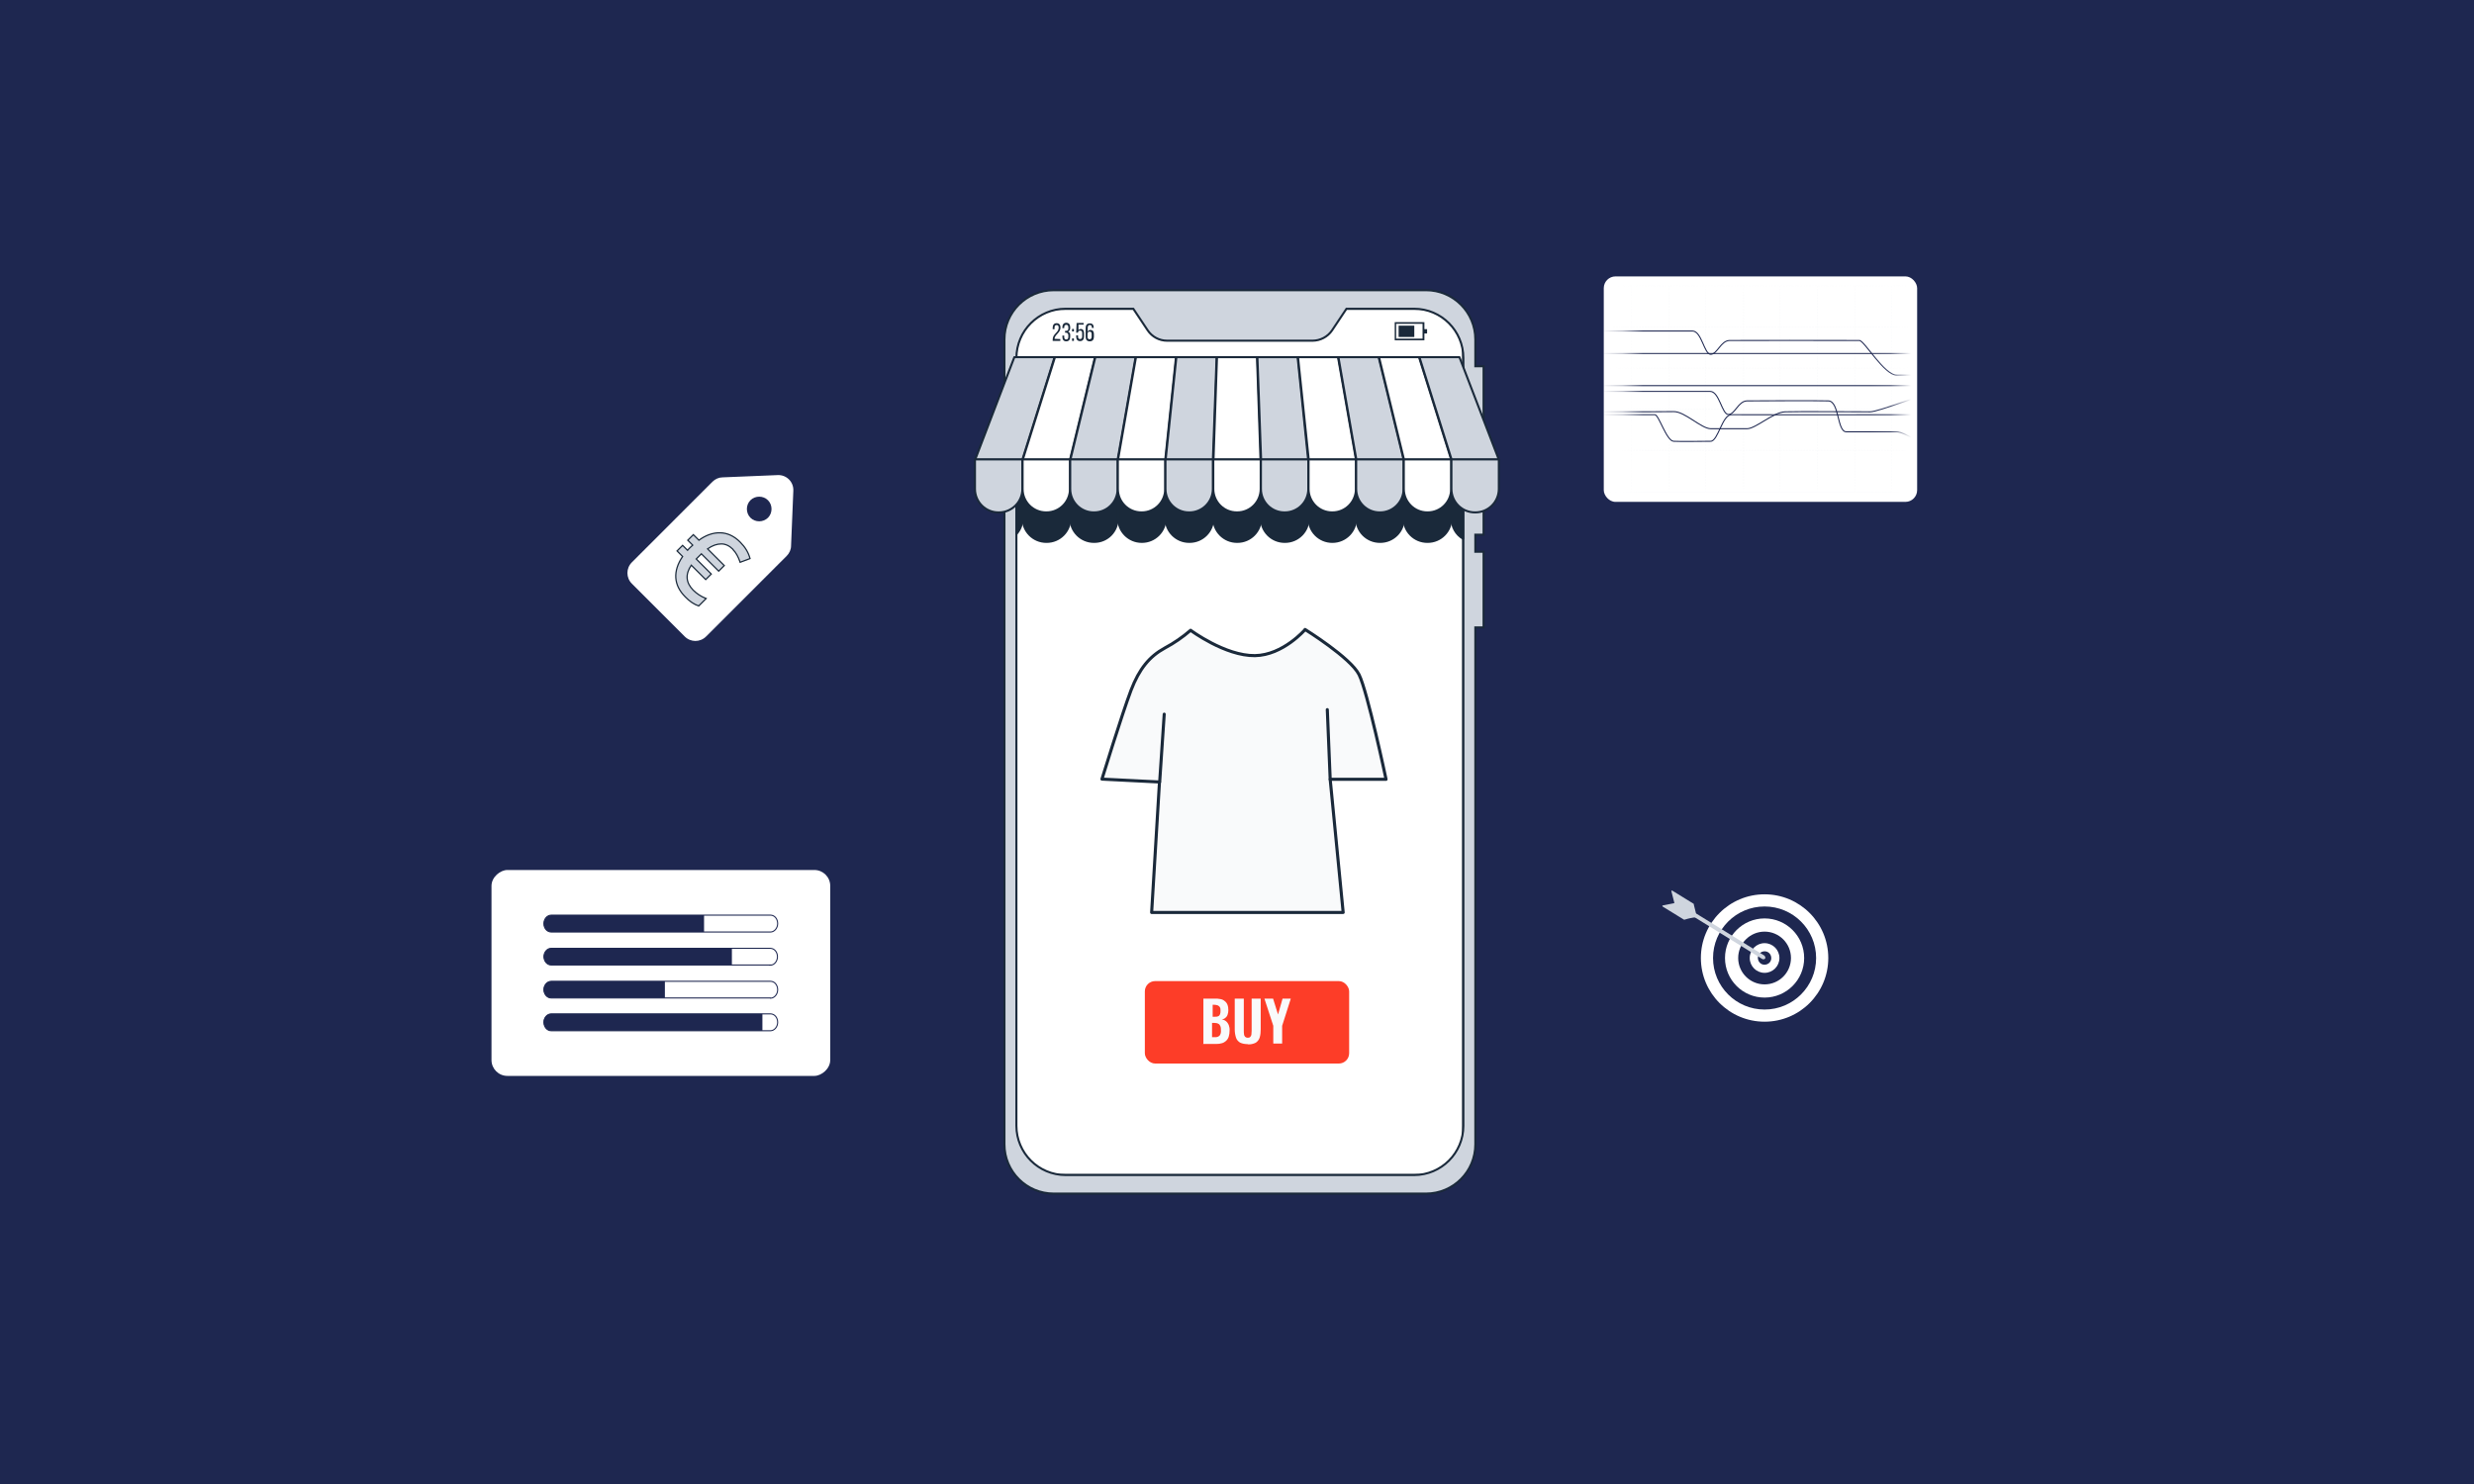 <?xml version="1.0" encoding="UTF-8"?>
<svg id="Layer_1" data-name="Layer 1" xmlns="http://www.w3.org/2000/svg" xmlns:xlink="http://www.w3.org/1999/xlink" viewBox="0 0 120 72">
  <defs>
    <style>
      .cls-1 {
        mask: url(#mask);
      }

      .cls-2, .cls-3, .cls-4, .cls-5, .cls-6, .cls-7, .cls-8, .cls-9 {
        stroke: #1a293a;
      }

      .cls-2, .cls-3, .cls-4, .cls-5, .cls-9 {
        stroke-width: .1px;
      }

      .cls-2, .cls-4, .cls-10, .cls-5, .cls-11, .cls-6, .cls-7, .cls-12 {
        stroke-linecap: round;
      }

      .cls-2, .cls-4, .cls-5, .cls-6, .cls-7 {
        stroke-linejoin: round;
      }

      .cls-2, .cls-13 {
        fill: #1a293a;
      }

      .cls-14 {
        fill: #d9d9d9;
      }

      .cls-3, .cls-4, .cls-15 {
        fill: #fff;
      }

      .cls-3, .cls-16, .cls-8, .cls-9 {
        stroke-miterlimit: 10;
      }

      .cls-16 {
        stroke-width: .05px;
      }

      .cls-16, .cls-10, .cls-11, .cls-7, .cls-12 {
        fill: none;
      }

      .cls-16, .cls-12 {
        stroke: #1e2750;
      }

      .cls-17 {
        fill: #fd3d28;
      }

      .cls-10 {
        stroke-dasharray: .07 .07;
      }

      .cls-10, .cls-11 {
        stroke: #f9fafb;
        stroke-width: .03px;
      }

      .cls-5, .cls-8, .cls-9, .cls-18 {
        fill: #cfd5de;
      }

      .cls-19 {
        fill: #1e2750;
      }

      .cls-6, .cls-20 {
        fill: #f9fafb;
      }

      .cls-6, .cls-7 {
        stroke-width: .15px;
      }

      .cls-12 {
        stroke-width: .05px;
      }

      .cls-8 {
        stroke-width: .06px;
      }
    </style>
    <mask id="mask" x="73.19" y="13.86" width="24.58" height="10.04" maskUnits="userSpaceOnUse">
      <g id="mask0_841_14013" data-name="mask0 841 14013">
        <rect class="cls-14" x="78.87" y="13.88" width="13.19" height="10"/>
      </g>
    </mask>
  </defs>
  <rect class="cls-19" width="120" height="72"/>
  <g>
    <g id="freepik--Device--inject-263">
      <path class="cls-3" d="M70.97,17.03v37.93c0,1.13-.92,2.05-2.05,2.05h-17.58c-1.13,0-2.05-.92-2.05-2.05h0V17.03c0-1.13.92-2.05,2.05-2.05h17.58c1.13,0,2.05.92,2.05,2.05Z"/>
      <g>
        <path class="cls-13" d="M51.44,15.89c0,.26-.29.35-.29.55h0s.28.01.28.01v.09h-.37v-.07c0-.28.29-.33.29-.57,0-.09-.03-.13-.1-.13s-.1.05-.1.12v.08h-.09v-.07c0-.13.06-.22.19-.22s.19.09.19.22Z"/>
        <path class="cls-13" d="M51.91,15.89v.02c0,.07-.03.15-.1.18.07.03.11.1.1.18v.07c0,.13-.06.22-.19.22s-.19-.08-.19-.22v-.06h.09v.07c0,.08.03.12.1.12s.1-.05.1-.13v-.07c0-.08-.04-.12-.11-.13h-.05v-.09h.06c.06,0,.1-.04.1-.1,0,0,0-.01,0-.02v-.04c0-.09-.03-.13-.1-.13s-.1.05-.1.12v.04h-.09v-.04c0-.13.06-.22.19-.22s.19.09.19.22Z"/>
        <path class="cls-13" d="M52.09,15.96v.12h-.09v-.12h.09ZM52.09,16.42v.12h-.09v-.12h.09Z"/>
        <path class="cls-13" d="M52.29,16.03s.07-.07.13-.07c.11,0,.16.08.16.2v.17c0,.13-.06.22-.19.22s-.19-.08-.19-.22v-.06h.09v.06c0,.08.03.12.1.12s.1-.05.1-.12v-.17c0-.08-.03-.12-.1-.12-.05,0-.1.03-.1.08,0,0,0,0,0,0v.02h-.09l.02-.47h.34v.08h-.25v.26Z"/>
        <path class="cls-13" d="M53.05,15.89v.02h-.09v-.02c0-.08-.03-.12-.1-.12s-.1.05-.1.14v.19c.02-.06.08-.1.14-.09.11,0,.16.08.16.2v.13c0,.13-.06.22-.2.22s-.2-.08-.2-.22v-.43c0-.13.06-.22.2-.22s.19.08.19.21ZM52.75,16.21v.13c0,.08.03.12.1.12s.1-.05.1-.12v-.13c0-.08-.03-.12-.1-.12s-.1.04-.1.12Z"/>
      </g>
      <g>
        <path class="cls-13" d="M69.09,16.51h-1.44v-.88h1.44v.88ZM67.72,16.43h1.28v-.72h-1.28v.72Z"/>
        <rect class="cls-13" x="67.84" y="15.8" width=".76" height=".55"/>
        <rect class="cls-13" x="69.04" y="15.97" width=".18" height=".21"/>
      </g>
      <path class="cls-9" d="M71.56,16.48v1.29h.4v3.67h-.4v.83h.4v3.67h-.4v.83h.4v3.67h-.4v25.08c0,1.32-1.07,2.39-2.39,2.39,0,0,0,0,0,0h-18.06c-1.32,0-2.39-1.07-2.39-2.39h0v-31.15h-.29v-3.67h.29v-4.23c0-1.32,1.07-2.39,2.39-2.39h18.06c1.32,0,2.39,1.07,2.39,2.39ZM65.31,14.98l-.7,1.05c-.21.31-.57.5-.95.5h-7.05c-.38,0-.73-.19-.94-.5l-.7-1.05h-3.28c-1.32,0-2.39,1.07-2.39,2.39h0v37.25c0,1.32,1.07,2.39,2.39,2.39h16.9c1.32,0,2.39-1.07,2.39-2.39h0V17.37c0-1.32-1.07-2.39-2.39-2.39,0,0,0,0,0,0h-3.28Z"/>
      <path class="cls-2" d="M51.15,18.76l-1.56,4.97v1.42c0,.28-.1.55-.29.76v-7.15h1.85Z"/>
      <path class="cls-2" d="M51.17,18.76l-1.56,4.96h0v1.43c0,.63.51,1.14,1.14,1.14h.02c.63,0,1.14-.51,1.14-1.14v-1.42l1.21-4.97h-1.95Z"/>
      <path class="cls-2" d="M53.13,18.76l-1.21,4.96h0v1.43c0,.63.51,1.14,1.14,1.14h.02c.63,0,1.13-.51,1.13-1.14v-1.42l.87-4.97h-1.94Z"/>
      <path class="cls-2" d="M55.1,18.76l-.86,4.96h0v1.43c0,.63.51,1.14,1.14,1.14h.01c.63,0,1.14-.51,1.14-1.14h0v-1.42l.52-4.97h-1.94Z"/>
      <path class="cls-2" d="M57.06,18.76l-.52,4.96h0v1.43c0,.63.51,1.14,1.14,1.14h.02c.63,0,1.14-.51,1.14-1.14v-1.42l.17-4.97h-1.95Z"/>
      <path class="cls-2" d="M60.97,18.76h-1.94l-.17,4.96h0v1.43c0,.63.51,1.14,1.14,1.14h.02c.63,0,1.14-.51,1.14-1.14v-1.43h0l-.17-4.96Z"/>
      <path class="cls-2" d="M62.94,18.76h-1.94l.17,4.97v1.42c0,.63.51,1.14,1.14,1.14h.02c.63,0,1.14-.51,1.14-1.14v-1.43h0l-.52-4.96Z"/>
      <path class="cls-2" d="M64.9,18.76h-1.94l.52,4.97v1.42c0,.63.51,1.14,1.14,1.14h.01c.63,0,1.14-.51,1.14-1.14v-1.43h0l-.86-4.96Z"/>
      <path class="cls-2" d="M66.87,18.76h-1.95l.87,4.97v1.42c0,.63.51,1.14,1.14,1.14h.02c.63,0,1.14-.51,1.14-1.14v-1.43h0l-1.21-4.96Z"/>
      <path class="cls-2" d="M68.83,18.76h-1.95l1.21,4.97v1.42c0,.63.51,1.14,1.14,1.14h.02c.63,0,1.14-.51,1.14-1.14v-1.43h0l-1.56-4.96Z"/>
      <path class="cls-2" d="M70.97,19.23v6.91c-.35-.2-.56-.58-.56-.98v-1.42l-1.56-4.97h1.95l.18.47Z"/>
      <polygon class="cls-5" points="49.59 22.3 47.3 22.3 49.2 17.33 51.15 17.33 49.59 22.3"/>
      <path class="cls-5" d="M47.3,22.29h2.29v1.43c0,.63-.51,1.14-1.14,1.14h-.02c-.63,0-1.14-.51-1.14-1.14h0s0-1.43,0-1.43Z"/>
      <polygon class="cls-4" points="51.9 22.3 49.61 22.3 51.17 17.33 53.11 17.33 51.9 22.3"/>
      <path class="cls-4" d="M49.61,22.29h2.29v1.43c0,.63-.51,1.14-1.14,1.14h-.02c-.63,0-1.14-.51-1.14-1.13,0,0,0,0,0,0,0,0,0-1.43,0-1.43Z"/>
      <polygon class="cls-5" points="54.21 22.3 51.92 22.3 53.13 17.33 55.08 17.33 54.21 22.3"/>
      <path class="cls-5" d="M51.92,22.29h2.29v1.43c0,.63-.51,1.14-1.14,1.14h-.02c-.63,0-1.14-.51-1.14-1.14h0v-1.43h0Z"/>
      <polygon class="cls-4" points="56.52 22.3 54.23 22.3 55.1 17.33 57.04 17.33 56.52 22.3"/>
      <path class="cls-4" d="M54.23,22.29h2.29v1.43c0,.63-.51,1.14-1.14,1.14h-.02c-.63,0-1.14-.51-1.14-1.14h0s0-1.43,0-1.43Z"/>
      <polygon class="cls-5" points="58.83 22.3 56.54 22.3 57.06 17.33 59.01 17.33 58.83 22.3"/>
      <path class="cls-5" d="M56.54,22.29h2.29v1.43c0,.63-.51,1.14-1.14,1.14h-.02c-.63,0-1.14-.51-1.14-1.14h0s0-1.43,0-1.43Z"/>
      <polygon class="cls-4" points="61.14 22.3 58.86 22.3 59.03 17.33 60.97 17.33 61.14 22.3"/>
      <path class="cls-4" d="M58.86,22.29h2.29v1.43c0,.63-.51,1.14-1.14,1.14h-.02c-.63,0-1.14-.51-1.14-1.14h0v-1.43h0Z"/>
      <polygon class="cls-5" points="63.45 22.3 61.17 22.3 60.99 17.33 62.94 17.33 63.45 22.3"/>
      <path class="cls-5" d="M61.17,22.29h2.29v1.43c0,.63-.51,1.14-1.14,1.14h-.02c-.63,0-1.14-.51-1.14-1.14h0s0-1.43,0-1.43Z"/>
      <polygon class="cls-4" points="65.77 22.3 63.48 22.3 62.96 17.33 64.9 17.33 65.77 22.3"/>
      <path class="cls-4" d="M63.48,22.29h2.29v1.43c0,.63-.51,1.14-1.14,1.14h-.02c-.63,0-1.14-.51-1.14-1.14v-1.43h0Z"/>
      <polygon class="cls-5" points="68.08 22.3 65.79 22.3 64.92 17.33 66.87 17.33 68.08 22.3"/>
      <path class="cls-5" d="M65.79,22.29h2.29v1.43c0,.63-.51,1.14-1.14,1.14h-.02c-.63,0-1.14-.51-1.14-1.14v-1.43h0Z"/>
      <polygon class="cls-4" points="70.39 22.3 68.1 22.3 66.89 17.33 68.83 17.33 70.39 22.3"/>
      <path class="cls-4" d="M68.1,22.29h2.29v1.43c0,.63-.51,1.14-1.14,1.14h-.02c-.63,0-1.14-.51-1.14-1.14,0,0,0-1.43,0-1.43Z"/>
      <polygon class="cls-5" points="72.7 22.3 70.41 22.3 68.85 17.33 70.79 17.33 72.7 22.3"/>
      <path class="cls-5" d="M70.41,22.29h2.29v1.43c0,.63-.51,1.14-1.14,1.14h-.02c-.63,0-1.14-.51-1.14-1.14h0s0-1.43,0-1.43Z"/>
      <rect class="cls-17" x="55.53" y="47.6" width="9.91" height="4" rx=".5" ry=".5"/>
      <g>
        <path class="cls-20" d="M58.37,50.63v-2.18h.55c.09,0,.18,0,.26.02.08.01.15.04.21.09.06.04.11.1.14.17.04.09.05.19.05.28,0,.08-.01.15-.04.23-.02.06-.06.11-.11.15-.05.04-.11.06-.17.07.08.01.15.04.21.09.06.05.1.11.13.18.03.09.05.18.04.27,0,.1-.01.19-.04.29-.02.07-.06.14-.12.2-.06.05-.12.1-.2.12-.09.03-.18.04-.28.04h-.65ZM58.81,49.33h.11c.06,0,.12,0,.18-.03.04-.02.07-.06.08-.1.02-.05.02-.11.02-.17,0-.06,0-.11-.03-.16-.02-.04-.06-.07-.1-.09-.06-.02-.11-.03-.17-.03h-.08v.58ZM58.81,50.32h.12c.09.01.17-.02.23-.08.05-.07.07-.16.06-.25,0-.07,0-.14-.03-.21-.02-.05-.05-.09-.1-.11-.05-.03-.12-.04-.18-.04h-.12v.69Z"/>
        <path class="cls-20" d="M60.53,50.66c-.13,0-.27-.02-.39-.08-.09-.06-.16-.14-.19-.24-.04-.13-.06-.26-.06-.39v-1.5h.44v1.56c0,.05,0,.11.01.16,0,.05.02.09.05.13.03.03.08.05.13.05.05,0,.1-.01.13-.05.03-.04.05-.08.05-.13,0-.05.01-.11.01-.16v-1.56h.44v1.49c0,.13-.01.27-.05.4-.03.1-.1.19-.19.25-.12.06-.26.09-.39.08Z"/>
        <path class="cls-20" d="M61.76,50.63v-.86l-.43-1.32h.42l.24.77.22-.77h.4l-.42,1.32v.86h-.43Z"/>
      </g>
    </g>
    <g>
      <path class="cls-6" d="M63.3,30.55s-1.07,1.24-2.43,1.26c-1.44.02-3.12-1.23-3.12-1.23-.38.33-.8.62-1.25.86-.75.41-1.24,1.01-1.64,2.05-.44,1.16-1.41,4.31-1.41,4.31l2.79.14-.38,6.33h9.29l-.63-6.46h2.71s-.9-4.26-1.31-5.08-2.62-2.19-2.62-2.19Z"/>
      <line class="cls-7" x1="64.52" y1="37.81" x2="64.38" y2="34.43"/>
      <line class="cls-7" x1="56.25" y1="37.93" x2="56.47" y2="34.65"/>
    </g>
  </g>
  <g>
    <rect class="cls-15" x="77.79" y="13.41" width="15.2" height="10.94" rx=".57" ry=".57"/>
    <g class="cls-1">
      <g>
        <g>
          <path class="cls-10" d="M73.2,13.87h24.55"/>
          <path class="cls-10" d="M73.2,15.86h24.55"/>
          <path class="cls-10" d="M73.2,17.86h24.55"/>
          <path class="cls-10" d="M73.2,19.85h24.55"/>
          <path class="cls-10" d="M73.2,21.85h24.55"/>
          <path class="cls-11" d="M73.2,23.88h24.55"/>
          <path class="cls-10" d="M80.97,13.87v10.01"/>
          <path class="cls-10" d="M84.57,13.87v10.01"/>
          <path class="cls-10" d="M82.74,13.87v10.01"/>
          <path class="cls-10" d="M79.14,13.87v10.01"/>
          <path class="cls-10" d="M86.34,13.87v10.01"/>
          <path class="cls-10" d="M88.16,13.87v10.01"/>
          <path class="cls-10" d="M89.99,13.87v10.01"/>
          <path class="cls-10" d="M91.76,13.87v10.01"/>
        </g>
        <g>
          <path class="cls-12" d="M73.99,19.97s6.64.02,7.18,0c.54-.02,1.35.83,1.81.83.46,0,1.34,0,1.76,0s1.27-.8,1.84-.82c.57-.02,3.72,0,4.13,0,.42,0,2.62-.9,3.08-.89.46,0,3.6,0,3.6,0"/>
          <path class="cls-12" d="M73.99,20.12s5.9,0,6.28,0c.19,0,.56,1.27.91,1.29.35.02,1.42,0,1.79,0,.37,0,.56-1.3,1.02-1.29.46.01,2.58,0,13.4,0"/>
          <path class="cls-12" d="M73.99,16.06s7.65,0,8.1,0c.45,0,.57,1.14.89,1.13.32-.01.48-.65.9-.67.19,0,5.51-.01,6.31,0,.24,0,1.21,1.7,1.82,1.68.21,0,.91-.01,1.75-.01.28,0,.56-.9.86-.91.3,0,1.23,0,1.49,0,.26,0,.3.9.58.91.28,0,.7.01.7.01"/>
          <path class="cls-12" d="M73.99,18.71h23.41"/>
          <path class="cls-12" d="M73.99,17.15h23.41"/>
          <path class="cls-12" d="M73.98,18.99s8.52,0,8.97,0c.45,0,.57,1.13.89,1.12.32-.01.47-.65.9-.66.19,0,3.4-.02,3.94,0,.54.01.42,1.49.87,1.5.45,0,2.32,0,2.43,0,.4-.02,1.54.8,1.85.81.31,0,3.52,0,3.52,0"/>
        </g>
      </g>
    </g>
  </g>
  <g>
    <rect class="cls-15" x="27.05" y="38.99" width="9.99" height="16.43" rx=".77" ry=".77" transform="translate(79.26 15.16) rotate(90)"/>
    <g>
      <path class="cls-16" d="M37.37,45.22h-10.63c-.2,0-.36-.18-.36-.41h0c0-.22.16-.41.36-.41h10.63c.2,0,.35.18.35.41h0c0,.22-.16.41-.35.41,0,0,0,0,0,0h0Z"/>
      <path class="cls-19" d="M34.15,45.22h-7.41c-.2,0-.36-.18-.36-.41h0c0-.22.16-.41.36-.41h7.41v.81Z"/>
      <path class="cls-16" d="M37.37,46.82h-10.63c-.2,0-.35-.18-.36-.4,0,0,0,0,0,0h0c0-.22.16-.41.35-.41,0,0,0,0,0,0h10.63c.2,0,.35.18.35.41h0c0,.22-.16.41-.35.41h0Z"/>
      <path class="cls-19" d="M35.51,46.82h-8.77c-.2,0-.35-.18-.36-.4,0,0,0,0,0,0h0c0-.22.16-.41.35-.41,0,0,0,0,0,0h8.77v.81Z"/>
      <path class="cls-16" d="M37.37,48.42h-10.63c-.2,0-.35-.18-.36-.4,0,0,0,0,0,0h0c0-.22.16-.41.36-.41h10.63c.2,0,.35.18.35.41,0,0,0,0,0,0h0c0,.22-.16.41-.35.41h0Z"/>
      <path class="cls-19" d="M32.25,48.42h-5.52c-.2,0-.35-.18-.36-.4,0,0,0,0,0,0h0c0-.22.16-.41.36-.41h5.52v.81Z"/>
      <path class="cls-16" d="M37.37,50.01h-10.63c-.2,0-.35-.18-.36-.41h0c0-.22.16-.41.36-.41h10.63c.2,0,.35.18.35.41h0c0,.22-.16.41-.35.41h0Z"/>
      <path class="cls-19" d="M36.98,50.01h-10.25c-.2,0-.35-.18-.36-.41h0c0-.22.16-.41.36-.41h10.25v.81Z"/>
    </g>
  </g>
  <g>
    <path class="cls-15" d="M38.37,26.48l.11-2.67c.02-.43-.33-.78-.76-.76l-2.67.11c-.18,0-.36.08-.49.21l-3.91,3.91c-.29.29-.29.75,0,1.04l2.56,2.56c.29.29.75.29,1.04,0l3.91-3.91c.13-.13.21-.31.21-.49ZM36.4,25.12c-.23-.23-.23-.62,0-.85s.62-.23.85,0,.23.62,0,.85-.62.23-.85,0Z"/>
    <path class="cls-8" d="M35.55,26.65c-.17-.17-.36-.26-.56-.26-.21,0-.43.07-.67.24l.81.81-.27.27-.84-.84-.08.08-.1.1-.07.07.73.73-.27.27-.7-.7c-.3.45-.26.85.09,1.21.17.17.38.31.63.41l-.36.36c-.23-.08-.45-.23-.65-.44-.29-.29-.44-.6-.46-.93s.09-.68.33-1.03l-.27-.27.27-.27.24.24.06-.07.07-.07.12-.11-.24-.24.27-.27.27.27c.34-.25.69-.37,1.04-.36s.67.16.96.45c.24.24.4.5.48.8l-.48.18c-.09-.27-.21-.48-.35-.62Z"/>
  </g>
  <g id="freepik--Target--inject-122">
    <circle class="cls-15" cx="85.59" cy="46.48" r="3.09"/>
    <circle class="cls-19" cx="85.59" cy="46.48" r="2.5"/>
    <circle class="cls-15" cx="85.59" cy="46.48" r="1.92"/>
    <circle class="cls-19" cx="85.59" cy="46.48" r="1.28"/>
    <circle class="cls-15" cx="85.59" cy="46.48" r=".72"/>
    <path class="cls-19" d="M85.42,46.76c-.15-.1-.2-.3-.11-.45s.3-.2.45-.11.2.3.11.45-.3.2-.45.11Z"/>
    <path class="cls-18" d="M85.48,46.53l-3.32-2.05s-.02-.02,0-.04l.07-.12s.02-.02.04,0l3.32,2.05s.06.09.03.13-.09.06-.13.03h0Z"/>
    <path class="cls-18" d="M82.27,44.49l-1.04-.64s-.01,0-.01-.02l-.15-.59s0-.02.01-.03c0,0,.02,0,.03,0l1.04.64s.01.01.01.02v.03s.14.56.14.56c0,.01,0,.02-.01.03,0,0-.02,0-.03,0Z"/>
    <path class="cls-18" d="M81.68,44.62l-1.04-.64s-.01-.02-.01-.03c0-.01.01-.02.02-.02l.59-.12s.01,0,.02,0l1.04.64s.02.02.01.03c0,.01-.01.02-.02.02-.2.02-.39.06-.58.12,0,0-.02,0-.02,0Z"/>
  </g>
</svg>